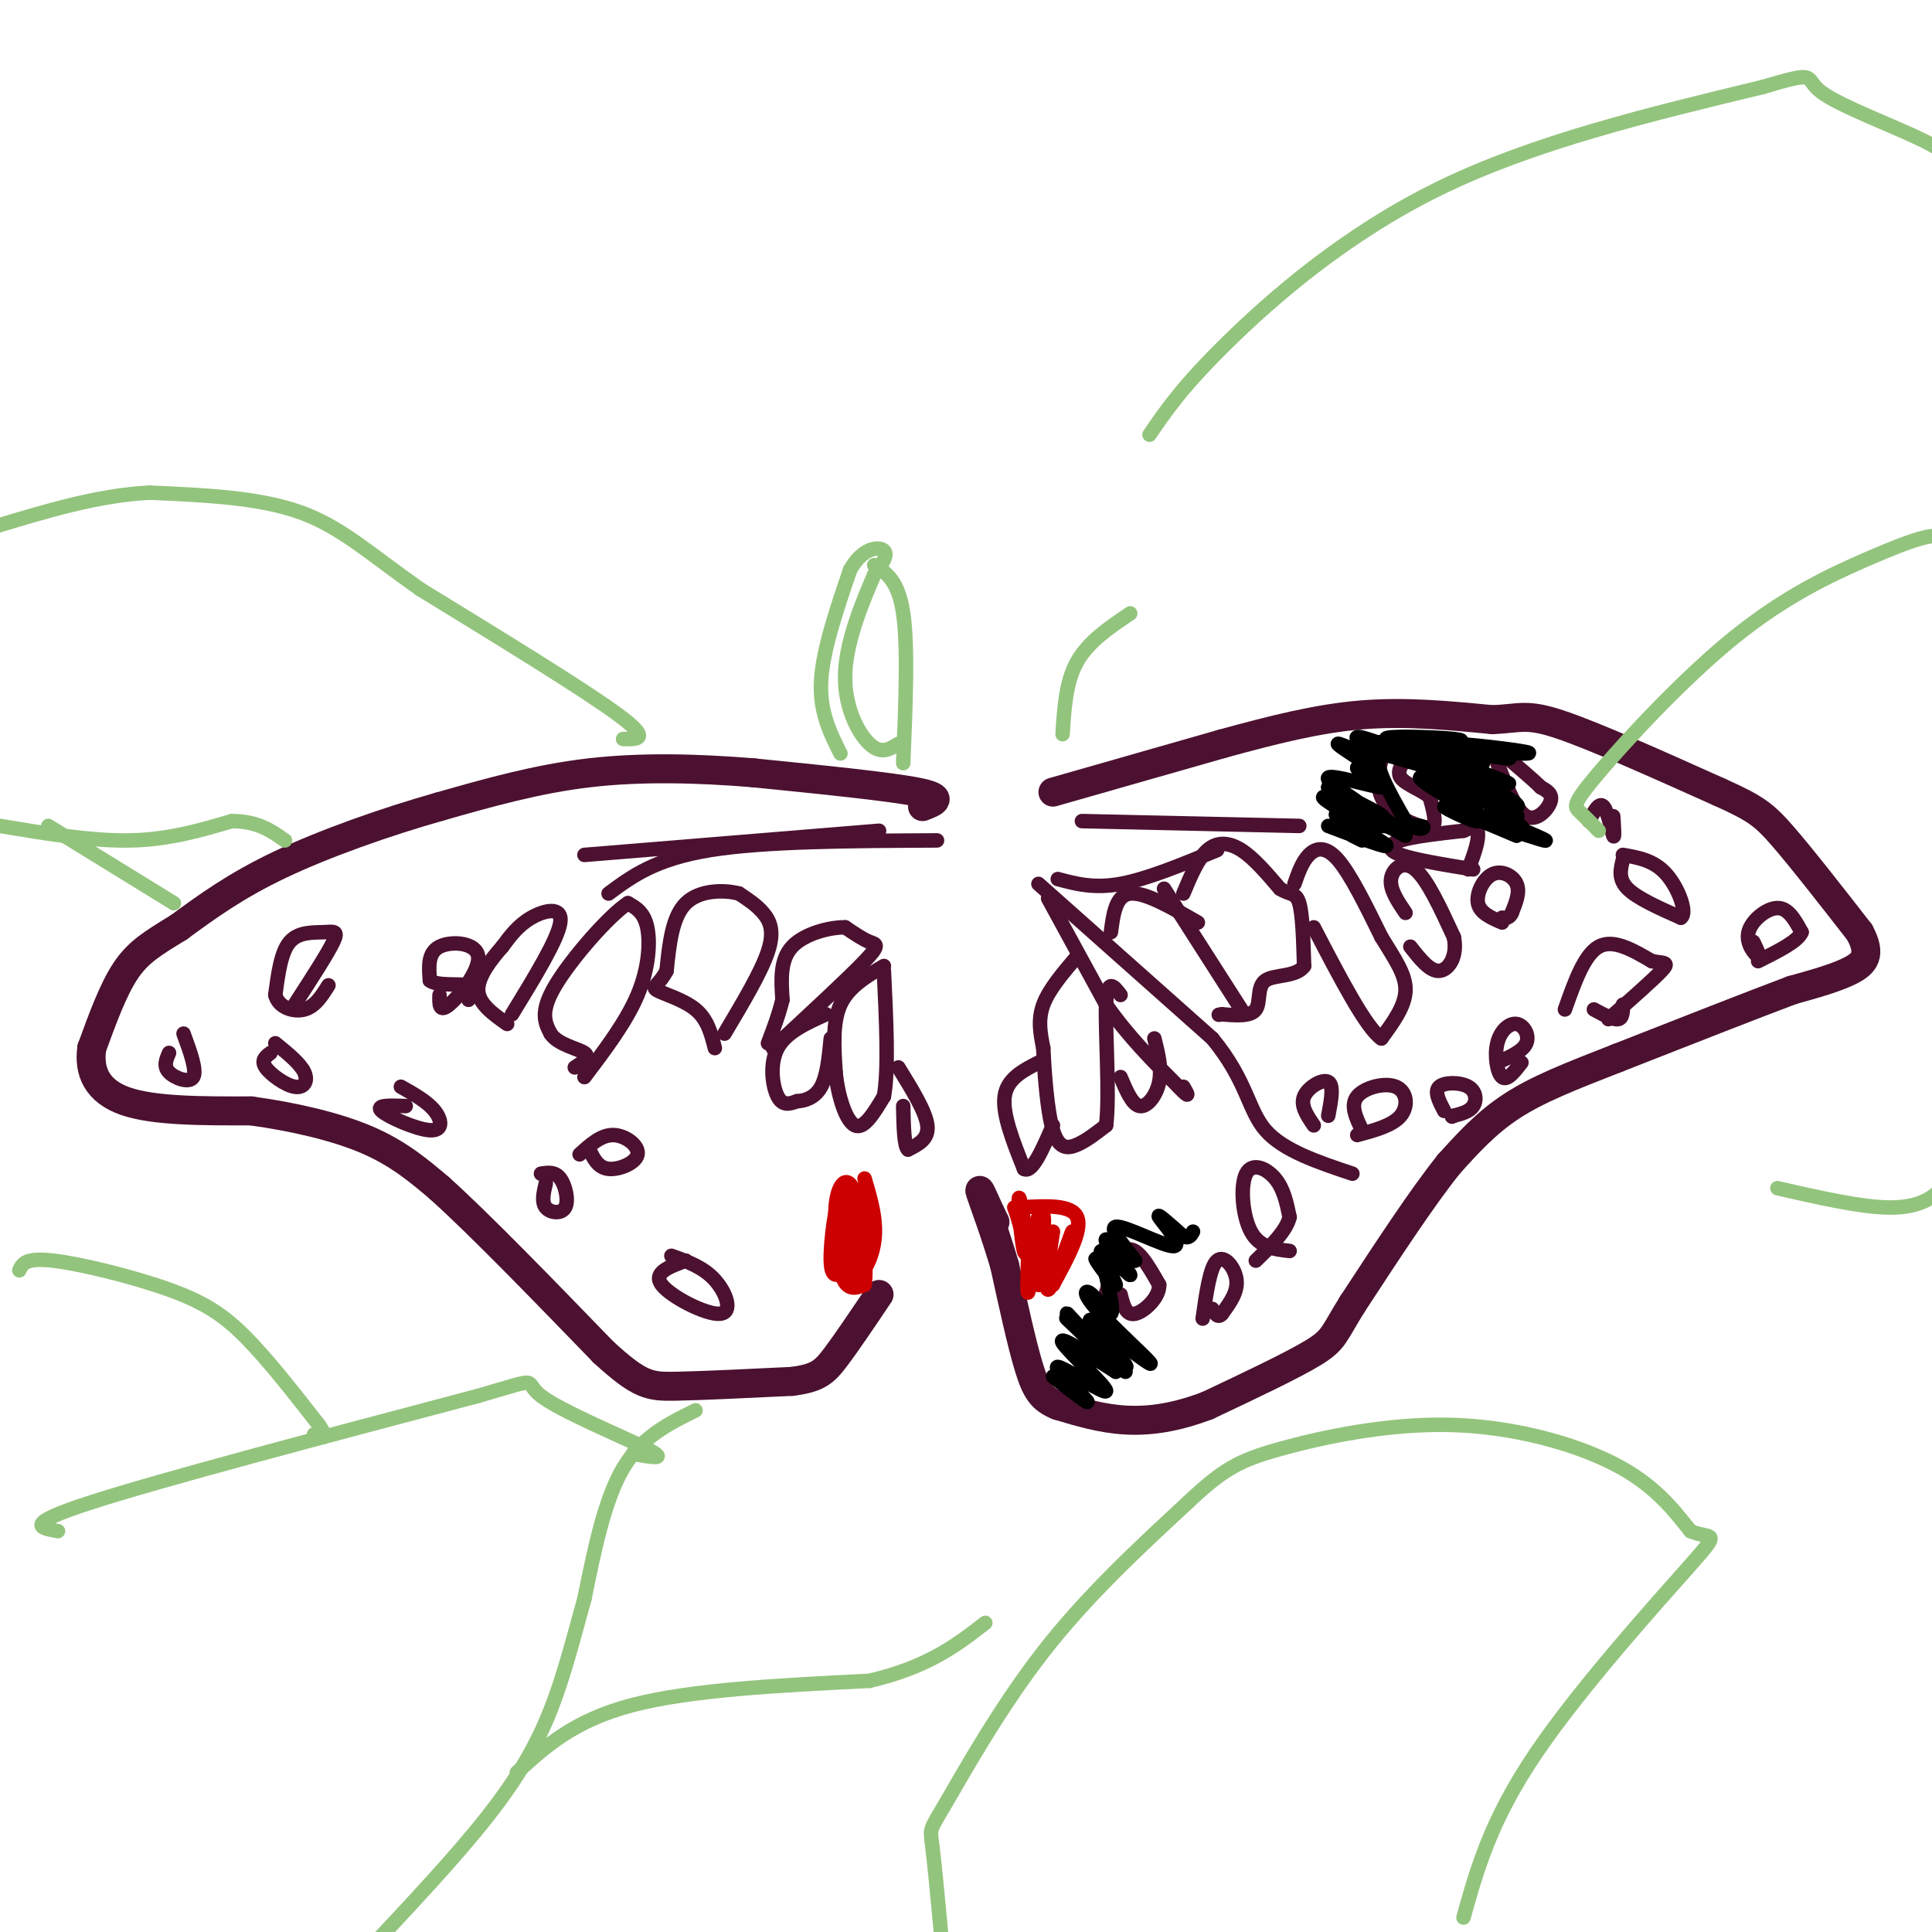 <svg viewBox='0 0 400 400' version='1.1' xmlns='http://www.w3.org/2000/svg' xmlns:xlink='http://www.w3.org/1999/xlink'><g fill='none' stroke='#4c1130' stroke-width='6' stroke-linecap='round' stroke-linejoin='round'><path d='M218,164c0.000,0.000 35.000,-10.000 35,-10'/><path d='M253,154c10.689,-2.933 19.911,-5.267 29,-6c9.089,-0.733 18.044,0.133 27,1'/><path d='M309,149c5.844,-0.244 6.956,-1.356 14,1c7.044,2.356 20.022,8.178 33,14'/><path d='M356,164c7.311,3.289 9.089,4.511 13,9c3.911,4.489 9.956,12.244 16,20'/><path d='M385,193c2.578,4.711 1.022,6.489 -2,8c-3.022,1.511 -7.511,2.756 -12,4'/><path d='M371,205c-8.000,3.000 -22.000,8.500 -36,14'/><path d='M335,219c-9.911,3.867 -16.689,6.533 -22,10c-5.311,3.467 -9.156,7.733 -13,12'/><path d='M300,241c-5.500,6.833 -12.750,17.917 -20,29'/><path d='M280,270c-3.911,6.244 -3.689,7.356 -8,10c-4.311,2.644 -13.156,6.822 -22,11'/><path d='M250,291c-6.578,2.511 -12.022,3.289 -17,3c-4.978,-0.289 -9.489,-1.644 -14,-3'/><path d='M219,291c-3.289,-1.311 -4.511,-3.089 -6,-8c-1.489,-4.911 -3.244,-12.956 -5,-21'/><path d='M208,262c-1.978,-6.778 -4.422,-13.222 -5,-15c-0.578,-1.778 0.711,1.111 2,4'/><path d='M205,251c0.500,1.000 0.750,1.500 1,2'/><path d='M191,167c2.417,-0.917 4.833,-1.833 -1,-3c-5.833,-1.167 -19.917,-2.583 -34,-4'/><path d='M156,160c-11.467,-0.933 -23.133,-1.267 -34,0c-10.867,1.267 -20.933,4.133 -31,7'/><path d='M91,167c-11.222,3.178 -23.778,7.622 -33,12c-9.222,4.378 -15.111,8.689 -21,13'/><path d='M37,192c-5.400,3.311 -8.400,5.089 -11,9c-2.600,3.911 -4.800,9.956 -7,16'/><path d='M19,217c-0.689,4.844 1.089,8.956 7,11c5.911,2.044 15.956,2.022 26,2'/><path d='M52,230c8.711,1.200 17.489,3.200 24,6c6.511,2.800 10.756,6.400 15,10'/><path d='M91,246c8.167,7.333 21.083,20.667 34,34'/><path d='M125,280c7.556,6.889 9.444,7.111 15,7c5.556,-0.111 14.778,-0.556 24,-1'/><path d='M164,286c5.333,-0.689 6.667,-1.911 9,-5c2.333,-3.089 5.667,-8.044 9,-13'/></g>
<g fill='none' stroke='#4c1130' stroke-width='3' stroke-linecap='round' stroke-linejoin='round'><path d='M217,186c0.000,0.000 12.000,22.000 12,22'/><path d='M229,208c4.500,6.500 9.750,11.750 15,17'/><path d='M244,225c2.667,2.833 1.833,1.417 1,0'/><path d='M215,183c0.000,0.000 36.000,32.000 36,32'/><path d='M251,215c7.244,8.800 7.356,14.800 11,19c3.644,4.200 10.822,6.600 18,9'/><path d='M241,184c0.000,0.000 16.000,25.000 16,25'/><path d='M245,185c1.511,-3.622 3.022,-7.244 5,-9c1.978,-1.756 4.422,-1.644 7,0c2.578,1.644 5.289,4.822 8,8'/><path d='M265,184c2.089,1.333 3.311,0.667 4,3c0.689,2.333 0.844,7.667 1,13'/><path d='M270,200c-1.619,2.345 -6.167,1.708 -8,3c-1.833,1.292 -0.952,4.512 -2,6c-1.048,1.488 -4.024,1.244 -7,1'/><path d='M253,210c-1.167,0.167 -0.583,0.083 0,0'/><path d='M268,183c0.800,-2.289 1.600,-4.578 3,-6c1.400,-1.422 3.400,-1.978 6,1c2.600,2.978 5.800,9.489 9,16'/><path d='M286,194c2.733,4.489 5.067,7.711 5,11c-0.067,3.289 -2.533,6.644 -5,10'/><path d='M286,215c-3.167,-2.167 -8.583,-12.583 -14,-23'/><path d='M291,189c-1.644,-2.422 -3.289,-4.844 -3,-7c0.289,-2.156 2.511,-4.044 5,-2c2.489,2.044 5.244,8.022 8,14'/><path d='M301,194c0.844,3.956 -1.044,6.844 -3,7c-1.956,0.156 -3.978,-2.422 -6,-5'/><path d='M305,180c-6.044,-0.978 -12.089,-1.956 -15,-3c-2.911,-1.044 -2.689,-2.156 0,-3c2.689,-0.844 7.844,-1.422 13,-2'/><path d='M303,172c2.381,-0.857 1.833,-2.000 2,-2c0.167,0.000 1.048,1.143 1,3c-0.048,1.857 -1.024,4.429 -2,7'/><path d='M311,191c-2.298,-0.988 -4.595,-1.976 -5,-4c-0.405,-2.024 1.083,-5.083 3,-6c1.917,-0.917 4.262,0.310 5,2c0.738,1.690 -0.131,3.845 -1,6'/><path d='M313,189c-0.500,1.167 -1.250,1.083 -2,1'/><path d='M290,155c-0.938,-0.951 -1.876,-1.901 -3,0c-1.124,1.901 -2.435,6.654 -1,10c1.435,3.346 5.617,5.285 8,6c2.383,0.715 2.967,0.204 3,-1c0.033,-1.204 -0.483,-3.102 -1,-5'/><path d='M296,165c-1.578,-1.444 -5.022,-2.556 -6,-4c-0.978,-1.444 0.511,-3.222 2,-5'/><path d='M310,158c1.933,4.911 3.867,9.822 6,11c2.133,1.178 4.467,-1.378 5,-3c0.533,-1.622 -0.733,-2.311 -2,-3'/><path d='M319,163c-1.667,-1.667 -4.833,-4.333 -8,-7'/><path d='M336,178c-0.500,2.000 -1.000,4.000 1,6c2.000,2.000 6.500,4.000 11,6'/><path d='M348,190c1.444,-0.889 -0.444,-6.111 -3,-9c-2.556,-2.889 -5.778,-3.444 -9,-4'/><path d='M223,198c-2.917,3.417 -5.833,6.833 -7,10c-1.167,3.167 -0.583,6.083 0,9'/><path d='M216,217c0.226,5.012 0.792,13.042 2,17c1.208,3.958 3.060,3.845 5,3c1.940,-0.845 3.970,-2.423 6,-4'/><path d='M229,233c0.800,-6.089 -0.200,-19.311 0,-25c0.200,-5.689 1.600,-3.844 3,-2'/><path d='M232,223c1.222,2.889 2.444,5.778 4,6c1.556,0.222 3.444,-2.222 4,-5c0.556,-2.778 -0.222,-5.889 -1,-9'/><path d='M230,193c0.500,-3.833 1.000,-7.667 4,-8c3.000,-0.333 8.500,2.833 14,6'/><path d='M215,220c-3.250,1.667 -6.500,3.333 -7,7c-0.500,3.667 1.750,9.333 4,15'/><path d='M212,242c1.667,1.000 3.833,-4.000 6,-9'/><path d='M227,275c1.917,-7.250 3.833,-14.500 6,-16c2.167,-1.500 4.583,2.750 7,7'/><path d='M240,266c0.111,2.600 -3.111,5.600 -5,6c-1.889,0.400 -2.444,-1.800 -3,-4'/><path d='M249,273c0.756,-5.356 1.511,-10.711 3,-12c1.489,-1.289 3.711,1.489 4,4c0.289,2.511 -1.356,4.756 -3,7'/><path d='M253,272c-0.833,1.000 -1.417,0.000 -2,-1'/><path d='M267,259c-3.107,-0.351 -6.214,-0.702 -8,-4c-1.786,-3.298 -2.250,-9.542 -1,-12c1.250,-2.458 4.214,-1.131 6,1c1.786,2.131 2.393,5.065 3,8'/><path d='M267,252c-0.667,2.833 -3.833,5.917 -7,9'/><path d='M183,200c-3.667,2.167 -7.333,4.333 -9,8c-1.667,3.667 -1.333,8.833 -1,14'/><path d='M173,222c0.467,4.889 2.133,10.111 4,11c1.867,0.889 3.933,-2.556 6,-6'/><path d='M183,227c1.000,-5.333 0.500,-15.667 0,-26'/><path d='M186,221c2.833,4.583 5.667,9.167 6,12c0.333,2.833 -1.833,3.917 -4,5'/><path d='M188,238c-0.833,-0.667 -0.917,-4.833 -1,-9'/><path d='M171,210c-4.133,1.867 -8.267,3.733 -10,7c-1.733,3.267 -1.067,7.933 0,10c1.067,2.067 2.533,1.533 4,1'/><path d='M165,228c1.644,-0.067 3.756,-0.733 5,-3c1.244,-2.267 1.622,-6.133 2,-10'/><path d='M160,217c7.800,-7.222 15.600,-14.444 19,-18c3.400,-3.556 2.400,-3.444 1,-4c-1.400,-0.556 -3.200,-1.778 -5,-3'/><path d='M175,192c-3.133,-0.067 -8.467,1.267 -11,4c-2.533,2.733 -2.267,6.867 -2,11'/><path d='M162,207c-0.833,3.333 -1.917,6.167 -3,9'/><path d='M150,214c3.800,-6.378 7.600,-12.756 9,-17c1.400,-4.244 0.400,-6.356 -1,-8c-1.400,-1.644 -3.200,-2.822 -5,-4'/><path d='M153,185c-3.044,-0.800 -8.156,-0.800 -11,2c-2.844,2.800 -3.422,8.400 -4,14'/><path d='M138,201c-1.500,2.929 -3.250,3.250 -2,4c1.250,0.750 5.500,1.929 8,4c2.500,2.071 3.250,5.036 4,8'/><path d='M121,223c4.333,-5.733 8.667,-11.467 11,-17c2.333,-5.533 2.667,-10.867 2,-14c-0.667,-3.133 -2.333,-4.067 -4,-5'/><path d='M130,187c-3.911,2.556 -11.689,11.444 -15,17c-3.311,5.556 -2.156,7.778 -1,10'/><path d='M114,214c1.489,2.311 5.711,3.089 7,4c1.289,0.911 -0.356,1.956 -2,3'/><path d='M106,210c4.756,-7.778 9.511,-15.556 10,-19c0.489,-3.444 -3.289,-2.556 -6,-1c-2.711,1.556 -4.356,3.778 -6,6'/><path d='M104,196c-2.311,2.622 -5.089,6.178 -5,9c0.089,2.822 3.044,4.911 6,7'/><path d='M91,206c-0.060,1.875 -0.119,3.750 2,2c2.119,-1.750 6.417,-7.125 6,-10c-0.417,-2.875 -5.548,-3.250 -8,-2c-2.452,1.250 -2.226,4.125 -2,7'/><path d='M89,203c1.467,1.178 6.133,0.622 8,1c1.867,0.378 0.933,1.689 0,3'/><path d='M61,208c3.417,-5.274 6.833,-10.548 8,-13c1.167,-2.452 0.083,-2.083 -2,-2c-2.083,0.083 -5.167,-0.119 -7,2c-1.833,2.119 -2.417,6.560 -3,11'/><path d='M57,206c0.644,2.600 3.756,3.600 6,3c2.244,-0.600 3.622,-2.800 5,-5'/><path d='M35,218c-0.600,1.378 -1.200,2.756 0,4c1.200,1.244 4.200,2.356 5,1c0.800,-1.356 -0.600,-5.178 -2,-9'/><path d='M56,218c-1.006,0.762 -2.012,1.524 -1,3c1.012,1.476 4.042,3.667 6,4c1.958,0.333 2.845,-1.190 2,-3c-0.845,-1.810 -3.423,-3.905 -6,-6'/><path d='M84,229c-3.173,-0.119 -6.345,-0.238 -5,1c1.345,1.238 7.208,3.833 10,4c2.792,0.167 2.512,-2.095 1,-4c-1.512,-1.905 -4.256,-3.452 -7,-5'/><path d='M113,245c-0.458,1.940 -0.917,3.881 0,5c0.917,1.119 3.208,1.417 4,0c0.792,-1.417 0.083,-4.548 -1,-6c-1.083,-1.452 -2.542,-1.226 -4,-1'/><path d='M224,170c0.000,0.000 45.000,1.000 45,1'/><path d='M219,182c3.750,1.000 7.500,2.000 13,1c5.500,-1.000 12.750,-4.000 20,-7'/><path d='M194,174c-17.833,0.083 -35.667,0.167 -47,2c-11.333,1.833 -16.167,5.417 -21,9'/><path d='M182,172c0.000,0.000 -61.000,5.000 -61,5'/><path d='M324,209c2.000,-5.667 4.000,-11.333 7,-13c3.000,-1.667 7.000,0.667 11,3'/><path d='M342,199c2.644,0.467 3.756,0.133 2,2c-1.756,1.867 -6.378,5.933 -11,10'/><path d='M363,195c0.798,1.655 1.595,3.310 1,3c-0.595,-0.310 -2.583,-2.583 -2,-5c0.583,-2.417 3.738,-4.976 6,-5c2.262,-0.024 3.631,2.488 5,5'/><path d='M373,193c-0.667,1.833 -4.833,3.917 -9,6'/><path d='M330,209c2.000,1.083 4.000,2.167 5,2c1.000,-0.167 1.000,-1.583 1,-3'/><path d='M299,230c-1.048,-2.006 -2.095,-4.012 -1,-5c1.095,-0.988 4.333,-0.958 6,0c1.667,0.958 1.762,2.845 1,4c-0.762,1.155 -2.381,1.577 -4,2'/><path d='M301,231c-0.667,0.333 -0.333,0.167 0,0'/><path d='M315,220c-1.482,1.914 -2.963,3.828 -4,3c-1.037,-0.828 -1.628,-4.397 -1,-7c0.628,-2.603 2.477,-4.239 4,-4c1.523,0.239 2.721,2.354 2,4c-0.721,1.646 -3.360,2.823 -6,4'/><path d='M282,234c-1.244,-2.577 -2.488,-5.155 -1,-7c1.488,-1.845 5.708,-2.958 8,-2c2.292,0.958 2.655,3.988 1,6c-1.655,2.012 -5.327,3.006 -9,4'/><path d='M272,233c-1.400,-2.044 -2.800,-4.089 -2,-6c0.800,-1.911 3.800,-3.689 5,-3c1.200,0.689 0.600,3.844 0,7'/><path d='M334,169c0.156,2.422 0.311,4.844 0,4c-0.311,-0.844 -1.089,-4.956 -2,-6c-0.911,-1.044 -1.956,0.978 -3,3'/><path d='M120,239c2.238,-2.030 4.476,-4.060 7,-4c2.524,0.060 5.333,2.208 5,4c-0.333,1.792 -3.810,3.226 -6,3c-2.190,-0.226 -3.095,-2.113 -4,-4'/><path d='M142,261c-3.446,1.256 -6.893,2.512 -5,5c1.893,2.488 9.125,6.208 12,6c2.875,-0.208 1.393,-4.345 -1,-7c-2.393,-2.655 -5.696,-3.827 -9,-5'/></g>
<g fill='none' stroke='#000000' stroke-width='3' stroke-linecap='round' stroke-linejoin='round'><path d='M280,173c0.000,0.000 2.000,1.000 2,1'/><path d='M275,171c6.311,2.400 12.622,4.800 12,4c-0.622,-0.800 -8.178,-4.800 -10,-6c-1.822,-1.200 2.089,0.400 6,2'/><path d='M283,171c-1.952,-1.357 -9.833,-5.750 -9,-6c0.833,-0.250 10.381,3.643 12,4c1.619,0.357 -4.690,-2.821 -11,-6'/><path d='M275,163c0.212,0.099 6.242,3.346 6,3c-0.242,-0.346 -6.758,-4.285 -6,-5c0.758,-0.715 8.788,1.796 11,2c2.212,0.204 -1.394,-1.898 -5,-4'/><path d='M281,159c0.482,-0.249 4.187,1.129 3,0c-1.187,-1.129 -7.267,-4.767 -7,-5c0.267,-0.233 6.879,2.937 8,3c1.121,0.063 -3.251,-2.982 -4,-4c-0.749,-1.018 2.126,-0.009 5,1'/><path d='M286,154c4.333,0.833 12.667,2.417 21,4'/><path d='M307,158c-0.036,-0.214 -10.625,-2.750 -10,-3c0.625,-0.250 12.464,1.786 15,2c2.536,0.214 -4.232,-1.393 -11,-3'/><path d='M301,154c3.750,0.107 18.625,1.875 15,2c-3.625,0.125 -25.750,-1.393 -32,-2c-6.250,-0.607 3.375,-0.304 13,0'/><path d='M297,154c4.053,-0.173 7.685,-0.604 4,-1c-3.685,-0.396 -14.689,-0.756 -14,0c0.689,0.756 13.070,2.626 13,3c-0.070,0.374 -12.591,-0.750 -17,-1c-4.409,-0.250 -0.704,0.375 3,1'/><path d='M286,156c3.489,0.283 10.711,0.490 13,0c2.289,-0.490 -0.356,-1.678 -3,-2c-2.644,-0.322 -5.289,0.221 -3,1c2.289,0.779 9.511,1.794 11,2c1.489,0.206 -2.756,-0.397 -7,-1'/><path d='M297,156c2.689,1.311 12.911,5.089 15,6c2.089,0.911 -3.956,-1.044 -10,-3'/><path d='M302,159c-2.794,-0.953 -4.777,-1.836 -3,-1c1.777,0.836 7.316,3.390 6,3c-1.316,-0.390 -9.487,-3.723 -9,-3c0.487,0.723 9.631,5.502 10,6c0.369,0.498 -8.037,-3.286 -10,-4c-1.963,-0.714 2.519,1.643 7,4'/><path d='M303,164c2.678,1.209 5.872,2.231 3,1c-2.872,-1.231 -11.812,-4.716 -12,-4c-0.188,0.716 8.375,5.633 11,7c2.625,1.367 -0.687,-0.817 -4,-3'/><path d='M301,165c1.081,0.904 5.785,4.665 5,5c-0.785,0.335 -7.057,-2.756 -7,-3c0.057,-0.244 6.445,2.359 8,3c1.555,0.641 -1.722,-0.679 -5,-2'/><path d='M302,168c1.167,0.500 6.583,2.750 12,5'/><path d='M314,173c0.115,0.041 -5.596,-2.356 -4,-2c1.596,0.356 10.500,3.467 10,3c-0.500,-0.467 -10.404,-4.510 -12,-5c-1.596,-0.490 5.115,2.574 7,3c1.885,0.426 -1.058,-1.787 -4,-4'/><path d='M311,168c-1.545,-1.332 -3.409,-2.661 -2,-2c1.409,0.661 6.089,3.311 5,3c-1.089,-0.311 -7.947,-3.584 -8,-4c-0.053,-0.416 6.699,2.024 8,2c1.301,-0.024 -2.850,-2.512 -7,-5'/><path d='M307,162c0.212,-0.041 4.242,2.356 3,2c-1.242,-0.356 -7.756,-3.467 -7,-3c0.756,0.467 8.780,4.510 8,4c-0.780,-0.510 -10.366,-5.574 -13,-7c-2.634,-1.426 1.683,0.787 6,3'/><path d='M304,161c-2.000,-0.333 -10.000,-2.667 -18,-5'/><path d='M286,156c-2.167,1.500 1.417,7.750 5,14'/><path d='M291,170c2.155,2.393 5.042,1.375 3,1c-2.042,-0.375 -9.012,-0.107 -11,0c-1.988,0.107 1.006,0.054 4,0'/><path d='M287,171c1.733,0.622 4.067,2.178 4,2c-0.067,-0.178 -2.533,-2.089 -5,-4'/></g>
<g fill='none' stroke='#93c47d' stroke-width='3' stroke-linecap='round' stroke-linejoin='round'><path d='M174,156c-2.167,-4.333 -4.333,-8.667 -4,-15c0.333,-6.333 3.167,-14.667 6,-23'/><path d='M176,118c2.578,-4.689 6.022,-4.911 7,-4c0.978,0.911 -0.511,2.956 -2,5'/><path d='M181,119c-1.893,4.405 -5.625,12.917 -6,20c-0.375,7.083 2.607,12.738 5,15c2.393,2.262 4.196,1.131 6,0'/><path d='M181,117c2.500,1.583 5.000,3.167 6,10c1.000,6.833 0.500,18.917 0,31'/><path d='M129,153c3.000,0.083 6.000,0.167 -1,-5c-7.000,-5.167 -24.000,-15.583 -41,-26'/><path d='M87,122c-10.556,-7.422 -16.444,-12.978 -25,-16c-8.556,-3.022 -19.778,-3.511 -31,-4'/><path d='M31,102c-10.500,0.500 -21.250,3.750 -32,7'/><path d='M0,171c9.500,1.583 19.000,3.167 27,3c8.000,-0.167 14.500,-2.083 21,-4'/><path d='M48,170c5.333,0.000 8.167,2.000 11,4'/><path d='M10,171c0.000,0.000 26.000,16.000 26,16'/><path d='M4,263c0.631,-1.333 1.262,-2.667 7,-2c5.738,0.667 16.583,3.333 24,6c7.417,2.667 11.405,5.333 16,10c4.595,4.667 9.798,11.333 15,18'/><path d='M66,295c2.333,3.333 0.667,2.667 -1,2'/><path d='M12,317c-3.750,-0.667 -7.500,-1.333 7,-6c14.500,-4.667 47.250,-13.333 80,-22'/><path d='M99,289c13.976,-4.048 8.917,-3.167 13,0c4.083,3.167 17.310,8.619 22,11c4.690,2.381 0.845,1.690 -3,1'/><path d='M144,292c-5.583,2.750 -11.167,5.500 -15,12c-3.833,6.500 -5.917,16.750 -8,27'/><path d='M121,331c-2.345,8.405 -4.208,15.917 -7,23c-2.792,7.083 -6.512,13.738 -13,22c-6.488,8.262 -15.744,18.131 -25,28'/><path d='M107,367c5.917,-5.417 11.833,-10.833 24,-14c12.167,-3.167 30.583,-4.083 49,-5'/><path d='M180,348c12.167,-2.833 18.083,-7.417 24,-12'/><path d='M195,402c-0.768,-8.173 -1.536,-16.345 -2,-20c-0.464,-3.655 -0.625,-2.792 3,-9c3.625,-6.208 11.036,-19.488 20,-31c8.964,-11.512 19.482,-21.256 30,-31'/><path d='M246,311c7.314,-6.901 10.600,-8.654 19,-11c8.400,-2.346 21.915,-5.285 35,-5c13.085,0.285 25.738,3.796 34,8c8.262,4.204 12.131,9.102 16,14'/><path d='M350,317c4.202,1.833 6.708,-0.583 0,7c-6.708,7.583 -22.631,25.167 -32,39c-9.369,13.833 -12.185,23.917 -15,34'/><path d='M220,152c0.333,-5.417 0.667,-10.833 3,-15c2.333,-4.167 6.667,-7.083 11,-10'/><path d='M238,90c3.356,-4.933 6.711,-9.867 16,-19c9.289,-9.133 24.511,-22.467 44,-32c19.489,-9.533 43.244,-15.267 67,-21'/><path d='M365,18c11.925,-3.542 8.238,-1.898 12,1c3.762,2.898 14.974,7.049 21,10c6.026,2.951 6.864,4.700 7,7c0.136,2.300 -0.432,5.150 -1,8'/><path d='M331,172c-1.485,-1.516 -2.970,-3.032 -4,-4c-1.030,-0.968 -1.605,-1.389 4,-8c5.605,-6.611 17.389,-19.411 28,-28c10.611,-8.589 20.049,-12.966 27,-16c6.951,-3.034 11.415,-4.724 14,-5c2.585,-0.276 3.293,0.862 4,2'/><path d='M368,246c8.578,1.956 17.156,3.911 23,4c5.844,0.089 8.956,-1.689 11,-4c2.044,-2.311 3.022,-5.156 4,-8'/></g>
<g fill='none' stroke='#000000' stroke-width='3' stroke-linecap='round' stroke-linejoin='round'><path d='M218,285c4.030,3.147 8.061,6.293 7,5c-1.061,-1.293 -7.212,-7.027 -6,-7c1.212,0.027 9.788,5.815 10,5c0.212,-0.815 -7.939,-8.233 -9,-10c-1.061,-1.767 4.970,2.116 11,6'/><path d='M231,284c-1.024,-2.310 -9.083,-11.083 -10,-12c-0.917,-0.917 5.310,6.024 7,8c1.690,1.976 -1.155,-1.012 -4,-4'/><path d='M224,276c-1.975,-1.892 -4.914,-4.621 -2,-2c2.914,2.621 11.681,10.592 11,10c-0.681,-0.592 -10.812,-9.746 -11,-10c-0.188,-0.254 9.565,8.393 11,9c1.435,0.607 -5.447,-6.827 -7,-9c-1.553,-2.173 2.224,0.913 6,4'/><path d='M232,278c2.921,2.120 7.222,5.419 6,4c-1.222,-1.419 -7.967,-7.556 -11,-11c-3.033,-3.444 -2.355,-4.197 -1,-3c1.355,1.197 3.387,4.342 4,4c0.613,-0.342 -0.194,-4.171 -1,-8'/><path d='M229,264c-0.932,-2.365 -2.764,-4.278 -2,-3c0.764,1.278 4.122,5.746 4,5c-0.122,-0.746 -3.723,-6.705 -3,-7c0.723,-0.295 5.772,5.074 6,5c0.228,-0.074 -4.363,-5.593 -5,-7c-0.637,-1.407 2.682,1.296 6,4'/><path d='M235,261c-0.769,-1.317 -5.691,-6.611 -4,-7c1.691,-0.389 9.994,4.126 12,4c2.006,-0.126 -2.284,-4.893 -3,-6c-0.716,-1.107 2.142,1.447 5,4'/><path d='M245,256c1.167,0.500 1.583,-0.250 2,-1'/></g>
<g fill='none' stroke='#cc0000' stroke-width='3' stroke-linecap='round' stroke-linejoin='round'><path d='M211,250c5.417,-0.333 10.833,-0.667 12,2c1.167,2.667 -1.917,8.333 -5,14'/><path d='M218,266c0.461,-1.297 4.112,-11.541 4,-11c-0.112,0.541 -3.989,11.867 -5,12c-1.011,0.133 0.843,-10.926 1,-12c0.157,-1.074 -1.384,7.836 -2,10c-0.616,2.164 -0.308,-2.418 0,-7'/><path d='M216,258c0.069,-3.305 0.242,-8.068 0,-5c-0.242,3.068 -0.900,13.967 -1,13c-0.100,-0.967 0.358,-13.799 0,-14c-0.358,-0.201 -1.531,12.228 -2,15c-0.469,2.772 -0.235,-4.114 0,-11'/><path d='M213,256c-0.128,-0.142 -0.447,5.003 -1,3c-0.553,-2.003 -1.341,-11.155 -1,-11c0.341,0.155 1.812,9.616 2,12c0.188,2.384 -0.906,-2.308 -2,-7'/><path d='M211,253c-0.500,-1.667 -0.750,-2.333 -1,-3'/><path d='M180,251c-0.651,-3.353 -1.303,-6.705 -1,-4c0.303,2.705 1.559,11.468 1,11c-0.559,-0.468 -2.933,-10.167 -4,-10c-1.067,0.167 -0.826,10.199 0,12c0.826,1.801 2.236,-4.628 2,-8c-0.236,-3.372 -2.118,-3.686 -4,-4'/><path d='M174,248c-0.475,2.789 0.339,11.763 1,15c0.661,3.237 1.169,0.739 1,-4c-0.169,-4.739 -1.016,-11.718 -2,-11c-0.984,0.718 -2.106,9.132 -2,13c0.106,3.868 1.440,3.188 3,2c1.560,-1.188 3.346,-2.886 3,-7c-0.346,-4.114 -2.824,-10.646 -4,-9c-1.176,1.646 -1.050,11.470 0,16c1.050,4.530 3.025,3.765 5,3'/><path d='M179,266c0.589,-3.775 -0.439,-14.713 -2,-19c-1.561,-4.287 -3.656,-1.922 -4,3c-0.344,4.922 1.061,12.402 3,14c1.939,1.598 4.411,-2.686 5,-7c0.589,-4.314 -0.706,-8.657 -2,-13'/></g>
</svg>
